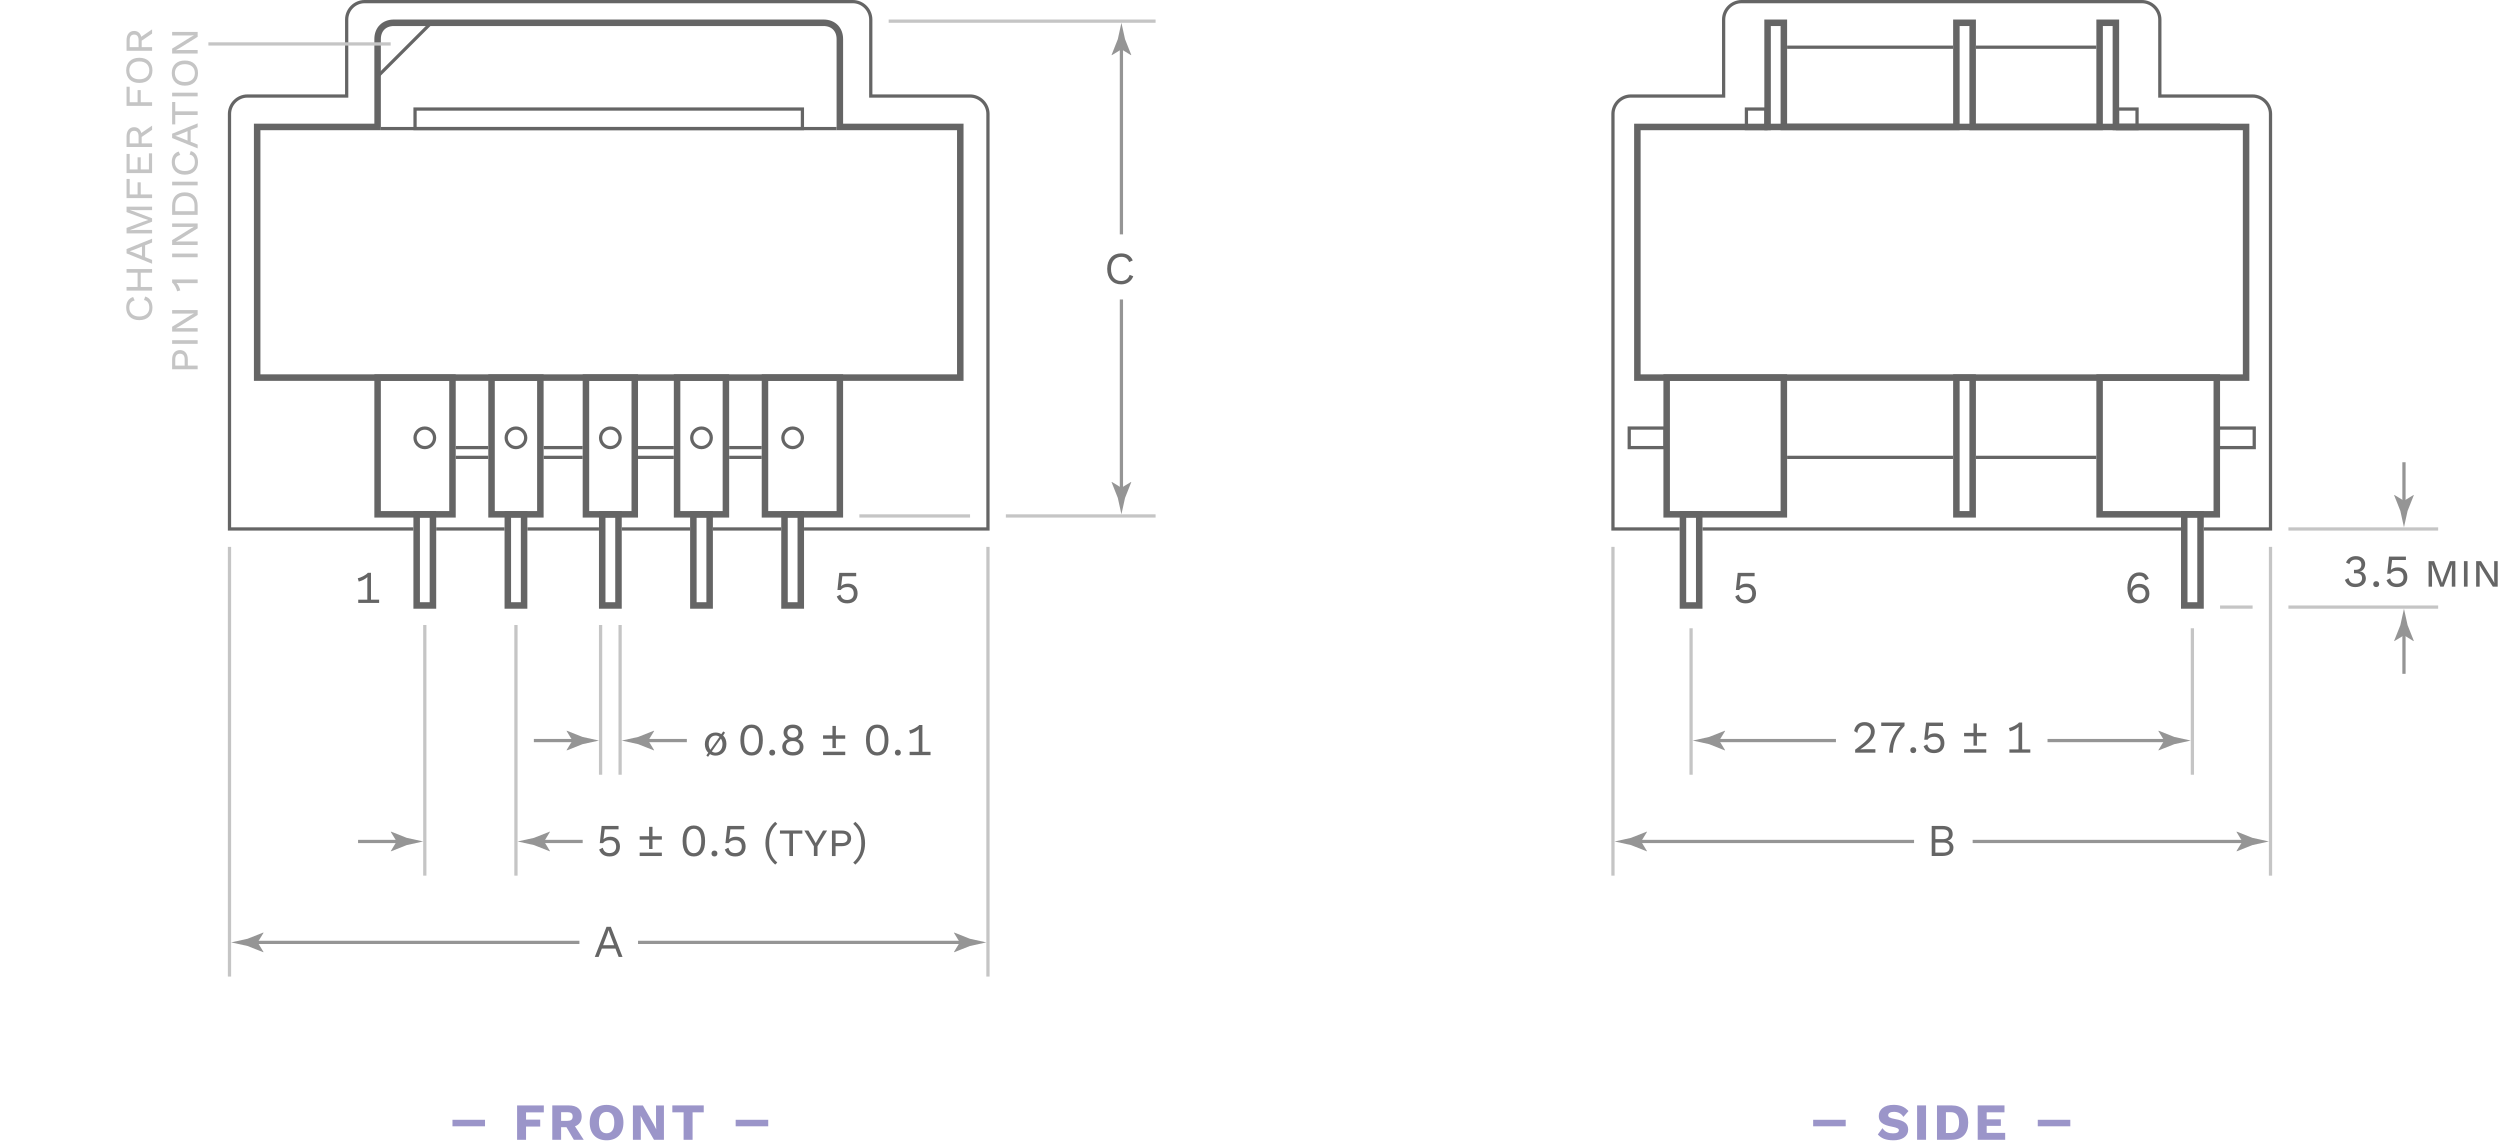 <?xml version="1.0" encoding="UTF-8"?> <svg xmlns="http://www.w3.org/2000/svg" height="351" viewBox="-.516 -1 768 351" width="768"><path d="m161.084 340.711v2.24h4.35v2.129h-4.35v4.07h-2.75v-10.56h8.21v2.131h-5.46z" fill="#9b95c9"></path><path d="m173.504 345.281h-1.65v3.859h-2.71v-10.56h5.04c2.54 0 3.99 1.18 3.99 3.361 0 1.539-.72 2.578-2.06 3.059l2.69 4.15h-3.04zm-1.65-1.951h1.87c1.17 0 1.68-.4 1.68-1.34 0-.93-.51-1.33-1.68-1.33h-1.87z" fill="#9b95c9"></path><path d="m191.004 343.861c0 3.408-1.95 5.439-5.17 5.439s-5.19-2.031-5.19-5.439c0-3.41 1.97-5.441 5.19-5.441s5.17 2.031 5.17 5.441zm-7.53 0c0 2.158.83 3.279 2.37 3.279 1.52 0 2.35-1.121 2.35-3.279 0-2.16-.83-3.281-2.35-3.281-1.54 0-2.37 1.121-2.37 3.281z" fill="#9b95c9"></path><path d="m203.444 349.141h-3.06l-3.28-5.711-.8-1.6h-.02l.06 1.99v5.33h-2.43v-10.56h3.06l3.28 5.711.8 1.6h.02l-.06-1.98v-5.33h2.43z" fill="#9b95c9"></path><path d="m215.684 340.711h-3.44v8.439h-2.76v-8.439h-3.46v-2.131h9.65v2.131z" fill="#9b95c9"></path><path d="m585.764 340.32-1.549 1.791c-.701-1.061-1.602-1.551-2.951-1.551-1.141 0-1.73.449-1.73 1.061 0 .539.5.859 2.111 1.148 2.9.5 4.029 1.422 4.029 3.281 0 2.061-1.92 3.25-4.471 3.25-2.5 0-3.809-.641-4.85-1.791l1.42-1.939c.852 1.221 1.871 1.6 3.281 1.6 1.18 0 1.76-.369 1.76-.979 0-.48-.5-.75-2.07-1.061-2.961-.541-4.1-1.471-4.1-3.281 0-1.988 1.65-3.439 4.549-3.439 2 .01 3.352.551 4.571 1.91z" fill="#9b95c9"></path><path d="m591.164 349.141h-2.75v-10.561h2.75z" fill="#9b95c9"></path><path d="m604.123 343.861c0 3.379-1.809 5.279-5.119 5.279h-4.48v-10.56h4.48c3.32 0 5.119 1.9 5.119 5.281zm-2.809 0c0-2.111-.781-3.201-2.58-3.201h-1.461v6.4h1.461c1.789.001 2.58-1.089 2.58-3.199z" fill="#9b95c9"></path><path d="m615.475 347.01v2.131h-8.441v-10.561h8.23v2.131h-5.469v2.15h4.35v2h-4.35v2.158h5.68z" fill="#9b95c9"></path><path d="m138.484 343h10v2h-10z" fill="#9b95c9"></path><path d="m556.484 343h10v2h-10z" fill="#9b95c9"></path><path d="m625.484 343h10v2h-10z" fill="#9b95c9"></path><path d="m225.484 343h10v2h-10z" fill="#9b95c9"></path><path d="m69.984 299v-132" fill="none" stroke="#c5c5c5" stroke-miterlimit="10"></path><path d="m129.984 268v-77" fill="none" stroke="#c5c5c5" stroke-miterlimit="10"></path><path d="m302.984 299v-132" fill="none" stroke="#c5c5c5" stroke-miterlimit="10"></path><path d="m157.984 268v-77" fill="none" stroke="#c5c5c5" stroke-miterlimit="10"></path><path d="m109.484 257.5h13" fill="none" stroke="#959595" stroke-miterlimit="10"></path><path d="m121.324 257.5-1.8-2.949.1-.07 4.82 1.91 5.04 1.109c-1.68.371-3.36.74-5.04 1.109l-4.82 1.91-.1-.049z" fill="#959595"></path><path d="m178.484 257.5h-13" fill="none" stroke="#959595" stroke-miterlimit="10"></path><path d="m166.644 257.5 1.8 2.951-.1.068-4.82-1.91c-1.68-.369-3.36-.738-5.04-1.109l5.04-1.109 4.82-1.91.1.051z" fill="#959595"></path><path d="m195.484 288.5h100" fill="none" stroke="#959595" stroke-miterlimit="10"></path><path d="m294.324 288.5-1.8-2.949.1-.07 4.82 1.91 5.04 1.109c-1.68.371-3.36.74-5.04 1.109l-4.82 1.91-.1-.049z" fill="#959595"></path><path d="m77.484 288.5h100" fill="none" stroke="#959595" stroke-miterlimit="10"></path><path d="m78.644 288.5 1.8-2.949-.1-.07-4.82 1.91c-1.68.369-3.36.74-5.04 1.109l5.04 1.109 4.82 1.91.1-.049z" fill="#959595"></path><path d="m188.554 290.41h-4.19l-.98 2.561h-1.18l3.6-9.25h1.33l3.59 9.25h-1.19zm-.41-1.051-1.25-3.279-.43-1.289h-.03l-.41 1.25-1.26 3.318z" fill="#656565"></path><path d="m189.934 259.029c0 1.922-1.19 3.08-3.17 3.08-1.72 0-2.69-.779-3.22-2.119l1.09-.57c.29.98.8 1.641 2.09 1.641 1.27 0 2.06-.74 2.04-1.971-.01-1.299-.71-1.99-1.96-1.99-.9 0-1.62.271-2.06.9h-1l.56-5.27h5.2v1.049h-4.25l-.36 2.91-.01.121h.01c.45-.461 1.13-.77 2.12-.77 1.77.001 2.92 1.2 2.92 2.989z" fill="#656565"></path><path d="m202.804 255.891v1.049h-2.87v2.871h-1.05v-2.871h-2.89v-1.049h2.89v-2.891h1.05v2.891zm-6.81 5.029h6.81v1.051h-6.81z" fill="#656565"></path><path d="m209.184 257.35c0-3.1 1.21-4.76 3.45-4.76s3.45 1.67 3.45 4.76-1.2 4.76-3.45 4.76-3.45-1.671-3.45-4.76zm5.73 0c0-2.439-.8-3.75-2.28-3.75-1.49 0-2.28 1.32-2.28 3.75s.8 3.75 2.28 3.75 2.28-1.309 2.28-3.75z" fill="#656565"></path><path d="m219.874 261.201c0 .549-.36.908-.91.908s-.91-.359-.91-.908c0-.551.36-.91.91-.91s.91.359.91.91z" fill="#656565"></path><path d="m228.534 259.029c0 1.922-1.19 3.08-3.17 3.08-1.72 0-2.69-.779-3.22-2.119l1.09-.57c.29.98.8 1.641 2.09 1.641 1.27 0 2.06-.74 2.04-1.971-.01-1.299-.71-1.99-1.96-1.99-.9 0-1.62.271-2.06.9h-1l.56-5.27h5.2v1.049h-4.25l-.36 2.91-.01.121h.01c.45-.461 1.13-.77 2.12-.77 1.77.001 2.92 1.2 2.92 2.989z" fill="#656565"></path><path d="m238.264 252.09c-1.85 1.701-2.49 3.381-2.49 5.939 0 2.561.64 4.24 2.49 5.941l-.64.639c-1.98-1.709-3-3.949-3-6.578 0-2.631 1.02-4.871 3-6.58z" fill="#656565"></path><path d="m245.964 255.09h-2.87v6.881h-1.12v-6.881h-2.89v-.969h6.88z" fill="#656565"></path><path d="m250.624 258.961v3.01h-1.12v-3.01l-2.94-4.83h1.28l1.53 2.629.7 1.25.71-1.25 1.53-2.629h1.26z" fill="#656565"></path><path d="m260.954 256.551c0 1.479-1.12 2.4-2.86 2.4h-1.92v3.029h-1.12v-7.84h3.04c1.74-.019 2.86.901 2.86 2.411zm-1.12 0c0-.951-.59-1.461-1.72-1.461h-1.93v2.891h1.93c1.13-.001 1.72-.491 1.72-1.43z" fill="#656565"></path><path d="m265.234 258.029c0 2.631-1.02 4.881-3 6.58l-.64-.639c1.85-1.701 2.49-3.381 2.49-5.941 0-2.559-.64-4.238-2.49-5.939l.64-.639c1.98 1.709 3 3.949 3 6.578z" fill="#656565"></path><path d="m343.984 150v-59" fill="none" stroke="#959595" stroke-miterlimit="10"></path><path d="m343.984 148.84-2.95-1.8-.07.1 1.91 4.82c.37 1.68.74 3.36 1.11 5.04.37-1.68.74-3.36 1.11-5.04l1.91-4.82-.05-.1z" fill="#959595"></path><path d="m343.984 71v-58" fill="none" stroke="#959595" stroke-miterlimit="10"></path><path d="m343.984 14.16-2.95 1.8-.07-.1 1.91-4.82c.37-1.68.74-3.36 1.11-5.04.37 1.68.74 3.36 1.11 5.04l1.91 4.82-.05.1z" fill="#959595"></path><path d="m272.484 5.5h82" fill="none" stroke="#c5c5c5" stroke-miterlimit="10"></path><path d="m308.484 157.5h46" fill="none" stroke="#c5c5c5" stroke-miterlimit="10"></path><path d="m263.484 157.5h34" fill="none" stroke="#c5c5c5" stroke-miterlimit="10"></path><path d="m702.484 185.5h46" fill="none" stroke="#c5c5c5" stroke-miterlimit="10"></path><path d="m681.484 185.5h10" fill="none" stroke="#c5c5c5" stroke-miterlimit="10"></path><path d="m737.984 193v13" fill="none" stroke="#959595" stroke-miterlimit="10"></path><path d="m737.984 194.16 2.949 1.801.07-.102-1.91-4.818c-.369-1.682-.74-3.361-1.109-5.041-.371 1.68-.74 3.359-1.109 5.041l-1.91 4.818.049.102z" fill="#959595"></path><path d="m737.984 154v-13" fill="none" stroke="#959595" stroke-miterlimit="10"></path><path d="m737.984 152.84-2.951-1.8-.068.1 1.908 4.82c.371 1.68.74 3.36 1.111 5.04.369-1.68.74-3.36 1.109-5.04l1.91-4.82-.051-.1z" fill="#959595"></path><path d="m343.904 86.36c-2.63 0-4.29-1.83-4.29-4.76s1.68-4.76 4.26-4.76c1.79 0 3 .76 3.59 2.16l-1.11.52c-.41-1.06-1.16-1.62-2.4-1.62-1.89 0-3.17 1.37-3.17 3.71 0 2.33 1.19 3.71 3.11 3.71 1.23 0 2.2-.63 2.61-1.88l1.12.42c-.59 1.58-1.99 2.5-3.72 2.5z" fill="#656565"></path><path d="m183.984 237v-46" fill="none" stroke="#c5c5c5" stroke-miterlimit="10"></path><path d="m189.984 237v-46" fill="none" stroke="#c5c5c5" stroke-miterlimit="10"></path><path d="m197.484 226.5h13" fill="none" stroke="#959595" stroke-miterlimit="10"></path><path d="m198.644 226.5 1.8-2.949-.1-.07-4.82 1.91c-1.68.369-3.36.74-5.04 1.109l5.04 1.109 4.82 1.91.1-.049z" fill="#959595"></path><path d="m176.484 226.5h-13" fill="none" stroke="#959595" stroke-miterlimit="10"></path><path d="m175.324 226.5-1.8 2.951.1.068 4.82-1.91c1.68-.369 3.36-.738 5.04-1.109-1.68-.369-3.36-.74-5.04-1.109l-4.82-1.91-.1.049z" fill="#959595"></path><path d="m221.074 224.529.59-.84.55.381-.59.869c.66.631 1.02 1.541 1.02 2.59 0 2.49-1.72 3.602-3.31 3.602-.63 0-1.25-.15-1.74-.48l-.6.85-.52-.42.59-.84c-.66-.619-1.05-1.51-1.05-2.619 0-2.25 1.49-3.59 3.33-3.59.62.01 1.22.17 1.73.5zm-.56.842c-.311-.25-.7-.41-1.19-.41-1.51 0-2.12 1.398-2.12 2.629 0 .59.15 1.211.5 1.701l.03.01zm-2.35 4.44c.32.279.71.391 1.13.391 1.29 0 2.14-1.111 2.14-2.631 0-.461-.11-1.119-.48-1.65h-.03z" fill="#656565"></path><path d="m226.924 226.35c0-3.1 1.21-4.76 3.45-4.76s3.45 1.67 3.45 4.76-1.2 4.76-3.45 4.76-3.45-1.671-3.45-4.76zm5.73 0c0-2.439-.8-3.75-2.28-3.75-1.49 0-2.28 1.32-2.28 3.75s.8 3.75 2.28 3.75 2.28-1.309 2.28-3.75z" fill="#656565"></path><path d="m237.614 230.201c0 .549-.36.908-.91.908s-.91-.359-.91-.908c0-.551.36-.91.91-.91s.91.359.91.91z" fill="#656565"></path><path d="m245.904 224.02c0 .951-.5 1.711-1.27 2.07v.01c1.01.391 1.68 1.211 1.68 2.371 0 1.609-1.29 2.629-3.26 2.629-1.96 0-3.26-1.02-3.26-2.629 0-1.131.66-1.971 1.69-2.371v-.01c-.77-.35-1.29-1.109-1.29-2.07 0-1.5 1.13-2.42 2.86-2.42s2.85.92 2.85 2.42zm-.75 4.339c0-1.059-.83-1.709-2.1-1.709-1.26 0-2.1.641-2.1 1.709 0 1.051.81 1.691 2.1 1.691 1.3.011 2.1-.63 2.1-1.691zm-3.8-4.228c0 .91.69 1.469 1.7 1.469s1.69-.559 1.69-1.469c0-.941-.66-1.48-1.69-1.48-1.04-.001-1.7.55-1.7 1.48z" fill="#656565"></path><path d="m259.134 224.891v1.049h-2.87v2.871h-1.05v-2.871h-2.89v-1.049h2.89v-2.891h1.05v2.891zm-6.8 5.029h6.81v1.051h-6.81z" fill="#656565"></path><path d="m265.514 226.35c0-3.1 1.21-4.76 3.45-4.76s3.45 1.67 3.45 4.76-1.2 4.76-3.45 4.76-3.45-1.671-3.45-4.76zm5.73 0c0-2.439-.8-3.75-2.28-3.75-1.49 0-2.28 1.32-2.28 3.75s.8 3.75 2.28 3.75 2.28-1.309 2.28-3.75z" fill="#656565"></path><path d="m276.214 230.201c0 .549-.36.908-.91.908s-.91-.359-.91-.908c0-.551.36-.91.91-.91s.91.359.91.91z" fill="#656565"></path><path d="m285.344 229.961v1.01h-6.42v-1.01h2.79v-5.801c0-.32.01-.709.03-1.119-.73.66-1.78 1.16-2.67 1.369l-.29-1.02c.66-.08 2.56-.951 3.08-1.67h.98v8.24h2.5z" fill="#656565"></path><g fill="none" stroke-miterlimit="10"><path d="m115.484 38v-27c0-3 2-5 5-5h132c3 0 5 2 5 5v27h37v77h-216v-77z" stroke="#656565" stroke-width="2"></path><path d="m154.484 161.5h-21" stroke="#656565"></path><path d="m183.484 161.5h-22" stroke="#656565"></path><path d="m211.484 161.5h-21" stroke="#656565"></path><path d="m239.484 161.5h-21" stroke="#656565"></path><path d="m126.484 161.5h-56.5v-127.5c0-3 2.5-5.5 5.5-5.5h30.5v-23.5c0-3 2.5-5.5 5.5-5.5h150c3 0 5.5 2.5 5.5 5.5v23.5h30.5c3 0 5.5 2.5 5.5 5.5v127.5h-56.5" stroke="#656565"></path><path d="m116.484 38.5h140" stroke="#656565"></path><path d="m126.984 32.5h119v6h-119z" stroke="#656565"></path><path d="m115.484 115h23v42h-23z" stroke="#656565" stroke-width="2"></path><path d="m234.484 115h23v42h-23z" stroke="#656565" stroke-width="2"></path><path d="m150.484 115h15v42h-15z" stroke="#656565" stroke-width="2"></path><path d="m179.484 115h15v42h-15z" stroke="#656565" stroke-width="2"></path><path d="m207.484 115h15v42h-15z" stroke="#656565" stroke-width="2"></path><path d="m139.484 136.5h10" stroke="#656565"></path><path d="m139.484 139.5h10" stroke="#656565"></path><path d="m166.484 136.5h12" stroke="#656565"></path><path d="m166.484 139.5h12" stroke="#656565"></path><path d="m195.484 136.5h11" stroke="#656565"></path><path d="m195.484 139.5h11" stroke="#656565"></path><path d="m223.484 136.5h10" stroke="#656565"></path><path d="m223.484 139.5h10" stroke="#656565"></path><path d="m127.484 157h5v28h-5z" stroke="#656565" stroke-width="2"></path><path d="m155.484 157h5v28h-5z" stroke="#656565" stroke-width="2"></path><path d="m184.484 157h5v28h-5z" stroke="#656565" stroke-width="2"></path><path d="m212.484 157h5v28h-5z" stroke="#656565" stroke-width="2"></path><path d="m240.484 157h5v28h-5z" stroke="#656565" stroke-width="2"></path><circle cx="129.984" cy="133.5" r="3" stroke="#656565"></circle><circle cx="157.984" cy="133.5" r="3" stroke="#656565"></circle><circle cx="186.984" cy="133.5" r="3" stroke="#656565"></circle><circle cx="214.984" cy="133.5" r="3" stroke="#656565"></circle><circle cx="242.984" cy="133.5" r="3" stroke="#656565"></circle><path d="m115.484 22.5 17-17" stroke="#656565"></path><path d="m494.984 268v-101" stroke="#c5c5c5"></path><path d="m518.984 237v-45" stroke="#c5c5c5"></path><path d="m672.984 237v-45" stroke="#c5c5c5"></path><path d="m696.984 268v-101" stroke="#c5c5c5"></path><path d="m628.484 226.5h37" stroke="#959595"></path></g><path d="m664.324 226.5-1.801-2.949.1-.07 4.82 1.91c1.68.369 3.361.74 5.041 1.109-1.68.371-3.361.74-5.041 1.109l-4.82 1.91-.1-.049z" fill="#959595"></path><path d="m526.484 226.5h37" fill="none" stroke="#959595" stroke-miterlimit="10"></path><path d="m527.645 226.5 1.799-2.949-.1-.07-4.82 1.91c-1.68.369-3.359.74-5.039 1.109 1.68.371 3.359.74 5.039 1.109l4.82 1.91.1-.049z" fill="#959595"></path><path d="m569.373 229.311c3.701-2.721 4.852-3.939 4.852-5.57 0-1.09-.76-1.85-1.961-1.85-1.27 0-2.07.9-2.199 2.279l-.98-.59c.24-1.609 1.34-2.75 3.221-2.75 1.889 0 3.1 1.189 3.1 2.9 0 1.74-1.121 3.26-4.43 5.459v.012c.309-.012 1.109-.041 1.389-.041h3.24v1.051h-6.219v-.9z" fill="#656565"></path><path d="m584.555 220.971v1.049c-2.41 2.451-3.561 5.07-3.561 8.191h-1.15c0-2.98 1.221-5.871 3.471-8.191h-5.92v-1.049z" fill="#656565"></path><path d="m588.145 229.451c0 .549-.361.908-.91.908-.551 0-.91-.359-.91-.908 0-.551.359-.91.91-.91.548 0 .91.359.91.91z" fill="#656565"></path><path d="m596.805 227.279c0 1.922-1.191 3.08-3.17 3.08-1.721 0-2.691-.779-3.221-2.119l1.09-.57c.291.98.801 1.641 2.09 1.641 1.27 0 2.061-.74 2.041-1.971-.01-1.299-.711-1.99-1.961-1.99-.9 0-1.619.271-2.061.9h-1l.561-5.27h5.201v1.049h-4.25l-.361 2.91-.01.121h.01c.451-.461 1.131-.77 2.121-.77 1.769.001 2.92 1.2 2.92 2.989z" fill="#656565"></path><path d="m609.664 224.141v1.049h-2.869v2.871h-1.051v-2.871h-2.891v-1.049h2.891v-2.891h1.051v2.891zm-6.81 5.029h6.811v1.051h-6.811z" fill="#656565"></path><path d="m623.193 229.211v1.01h-6.42v-1.01h2.791v-5.801c0-.32.01-.709.029-1.119-.73.66-1.779 1.16-2.67 1.369l-.289-1.02c.66-.08 2.559-.951 3.08-1.67h.979v8.24h2.5z" fill="#656565"></path><path d="m605.484 257.5h84" fill="none" stroke="#959595" stroke-miterlimit="10"></path><path d="m688.324 257.5-1.801-2.949.1-.07 4.82 1.91c1.68.369 3.361.74 5.041 1.109-1.68.371-3.361.74-5.041 1.109l-4.82 1.91-.1-.049z" fill="#959595"></path><path d="m502.484 257.5h85" fill="none" stroke="#959595" stroke-miterlimit="10"></path><path d="m503.645 257.5 1.799-2.949-.1-.07-4.82 1.91c-1.68.369-3.359.74-5.039 1.109l5.039 1.109 4.82 1.91.1-.049z" fill="#959595"></path><path d="m592.904 252.721h3.289c2.191 0 3.15.98 3.15 2.549 0 .941-.561 1.791-1.549 1.99v.01c1.09.211 1.789 1.09 1.789 2.102 0 1.568-1.221 2.59-3.4 2.59h-3.279zm3.311 4.07c1.318 0 1.959-.49 1.959-1.512 0-1.01-.641-1.5-1.959-1.5h-2.182v3.012zm.228 4.129c1.32 0 1.961-.561 1.961-1.539 0-.98-.641-1.541-1.961-1.541h-2.42v3.08z" fill="#656565"></path><path d="m702.484 161.5h46" fill="none" stroke="#c5c5c5" stroke-miterlimit="10"></path><path d="m542.484 38v-32h5v32h53v-32h5v32h39v-32h5v32h40v77h-187v-77z" fill="none" stroke="#656565" stroke-miterlimit="10" stroke-width="2"></path><path d="m669.484 161.5h-147" fill="none" stroke="#656565" stroke-miterlimit="10"></path><path d="m515.484 161.5h-20.5v-127.5c0-3 2.5-5.5 5.5-5.5h28.5v-23.5c0-3 2.5-5.5 5.5-5.5h123c3 0 5.5 2.5 5.5 5.5v23.5h28.5c3 0 5.5 2.5 5.5 5.5v127.5h-20.5" fill="none" stroke="#656565" stroke-miterlimit="10"></path><path d="m541.484 38h140" fill="none" stroke="#656565" stroke-miterlimit="10" stroke-width="2"></path><path d="m649.984 32.5h6v6h-6z" fill="none" stroke="#656565" stroke-miterlimit="10"></path><path d="m535.984 32.5h6v6h-6z" fill="none" stroke="#656565" stroke-miterlimit="10"></path><path d="m511.484 115h36v42h-36z" fill="none" stroke="#656565" stroke-miterlimit="10" stroke-width="2"></path><path d="m644.484 115h36v42h-36z" fill="none" stroke="#656565" stroke-miterlimit="10" stroke-width="2"></path><path d="m548.484 139.5h51" fill="none" stroke="#656565" stroke-miterlimit="10"></path><path d="m548.484 13.5h51" fill="none" stroke="#656565" stroke-miterlimit="10"></path><path d="m606.484 13.5h37" fill="none" stroke="#656565" stroke-miterlimit="10"></path><path d="m606.484 139.5h37" fill="none" stroke="#656565" stroke-miterlimit="10"></path><path d="m516.484 157h5v28h-5z" fill="none" stroke="#656565" stroke-miterlimit="10" stroke-width="2"></path><path d="m600.484 115h5v42h-5z" fill="none" stroke="#656565" stroke-miterlimit="10" stroke-width="2"></path><path d="m670.484 157h5v28h-5z" fill="none" stroke="#656565" stroke-miterlimit="10" stroke-width="2"></path><path d="m499.984 130.5h11v6h-11z" fill="none" stroke="#656565" stroke-miterlimit="10"></path><path d="m680.984 130.5h11v6h-11z" fill="none" stroke="#656565" stroke-miterlimit="10"></path><path d="m726.064 172.24c0 1.32-.811 2.28-1.74 2.28v.03c1.221 0 1.949 1.01 1.949 2.19 0 1.5-1.27 2.619-3.25 2.619-1.57 0-2.619-.77-3.189-2.209l1.09-.57c.291 1.061.811 1.74 2.189 1.74 1.301 0 2.021-.73 2-1.711-.01-1.129-.709-1.51-2.129-1.51h-.359v-1.05h.359c1.25 0 1.9-.49 1.92-1.53.01-1.08-.6-1.62-1.711-1.62-1.119 0-1.74.56-1.959 1.41l-1.051-.49c.451-1.2 1.58-1.98 3-1.98 1.891-.009 2.881 1.131 2.881 2.401z" fill="#656565"></path><path d="m730.363 178.451c0 .549-.359.908-.91.908-.549 0-.908-.359-.908-.908 0-.551.359-.91.908-.91.541 0 .91.359.91.91z" fill="#656565"></path><path d="m739.014 176.281c0 1.92-1.189 3.078-3.17 3.078-1.719 0-2.689-.779-3.219-2.119l1.09-.57c.289.98.799 1.641 2.09 1.641 1.27 0 2.059-.74 2.039-1.971-.01-1.3-.709-1.99-1.959-1.99-.9 0-1.621.27-2.061.899h-1l.561-5.27h5.199v1.05h-4.25l-.359 2.91-.01.13h.01c.449-.46 1.129-.77 2.119-.77 1.77-.01 2.92 1.19 2.92 2.979z" fill="#656565"></path><path d="m745.564 171.38h1.68l1.9 5.11.5 1.529h.039l.5-1.529 1.91-5.11h1.67v7.841h-1.08v-4.551l.1-2.24h-.029l-2.58 6.791h-1.039l-2.58-6.791h-.031l.08 2.24v4.551h-1.061v-7.841z" fill="#656565"></path><path d="m757.523 179.221h-1.119v-7.841h1.119z" fill="#656565"></path><path d="m766.773 179.221h-1.5l-3.42-5.491-.67-1.19h-.01l.061.98v5.701h-1.08v-7.841h1.5l3.42 5.511.67 1.18h.01l-.061-.98v-5.7h1.08z" fill="#656565"></path><path d="m115.954 183.211v1.01h-6.42v-1.01h2.79v-5.801c0-.32.01-.709.03-1.119-.73.66-1.78 1.16-2.67 1.369l-.29-1.02c.66-.08 2.56-.951 3.08-1.671h.98v8.241h2.5z" fill="#656565"></path><path d="m262.934 181.281c0 1.92-1.19 3.078-3.17 3.078-1.72 0-2.69-.779-3.22-2.119l1.09-.57c.29.98.8 1.641 2.09 1.641 1.27 0 2.06-.74 2.04-1.971-.01-1.299-.71-1.99-1.96-1.99-.9 0-1.62.271-2.06.9h-1l.56-5.271h5.2v1.05h-4.25l-.36 2.91-.01.121h.01c.45-.461 1.13-.77 2.12-.77 1.77 0 2.92 1.199 2.92 2.988z" fill="#656565"></path><path d="m538.934 181.281c0 1.92-1.189 3.078-3.17 3.078-1.719 0-2.689-.779-3.219-2.119l1.09-.57c.289.98.799 1.641 2.09 1.641 1.27 0 2.059-.74 2.039-1.971-.01-1.299-.709-1.99-1.959-1.99-.9 0-1.621.271-2.061.9h-1l.561-5.271h5.199v1.05h-4.25l-.359 2.91-.01.121h.01c.449-.461 1.129-.77 2.119-.77 1.77 0 2.92 1.199 2.92 2.988z" fill="#656565"></path><path d="m659.574 176.781-1.041.488c-.279-.85-.869-1.389-1.979-1.389-1.48 0-2.49 1.719-2.49 3.92v.25h.061c.309-1.191 1.529-1.691 2.539-1.691 1.881 0 3.109 1.16 3.109 3 0 1.842-1.229 3-3.18 3-2.33 0-3.57-2-3.57-4.76 0-3.1 1.57-4.76 3.611-4.76 1.47-.009 2.37.571 2.94 1.942zm-5.01 4.569c0 1.16.809 1.932 2.02 1.932 1.27 0 2.02-.711 2.02-1.932 0-1.18-.74-1.898-2.02-1.898-1.211-.013-2.02.778-2.02 1.898z" fill="#656565"></path><path d="m46.316 93.555c0 2.27-1.541 3.796-4.034 3.796-2.494 0-4.034-1.513-4.034-3.838 0-1.667.714-2.844 2.129-3.277l.476 1.064c-1.121.28-1.639.938-1.639 2.241 0 1.597 1.135 2.689 3.068 2.689s3.067-1.121 3.067-2.634c0-1.456-.532-2.213-1.625-2.423l.364-1.079c1.471.38 2.228 1.724 2.228 3.461z" fill="#c5c5c5"></path><path d="m38.359 81.653h7.844v1.121h-3.488v4.384h3.488v1.121h-7.844v-1.121h3.39v-4.384h-3.39z" fill="#c5c5c5"></path><path d="m44.061 74.36v3.628l2.143.854v1.177l-7.844-3.18v-1.331l7.844-3.18v1.177zm-.967.378-2.703 1.079-1.037.351v.014l1.037.35 2.703 1.079z" fill="#c5c5c5"></path><path d="m38.359 70.695v-1.682l5.113-1.904 1.527-.505v-.042l-1.527-.504-5.113-1.905v-1.667h7.844v1.079h-4.552l-2.241-.099v.028l6.793 2.577v1.037l-6.793 2.577v.028l2.241-.084h4.552v1.064h-7.844z" fill="#c5c5c5"></path><path d="m39.326 58.738h2.423v-3.726h.967v3.726h3.488v1.121h-7.844v-5.884h.966z" fill="#c5c5c5"></path><path d="m45.237 46.108h.966v6.065h-7.844v-5.883h.966v4.763h2.423v-3.726h.967v3.726h2.521v-4.945z" fill="#c5c5c5"></path><path d="m43.01 41.07v1.975h3.194v1.121h-7.844v-3.264c0-1.724.882-2.83 2.325-2.83 1.135 0 1.919.673 2.199 1.793l3.32-2.27v1.289zm-.953 1.975v-2.115c0-1.162-.448-1.736-1.358-1.736-.911 0-1.373.574-1.373 1.736v2.115z" fill="#c5c5c5"></path><path d="m39.326 30.403h2.423v-3.726h.967v3.726h3.488v1.121h-7.844v-5.884h.966z" fill="#c5c5c5"></path><path d="m42.282 16.751c2.493 0 4.034 1.484 4.034 3.866 0 2.381-1.541 3.865-4.034 3.865-2.494 0-4.034-1.484-4.034-3.865 0-2.382 1.54-3.866 4.034-3.866zm0 6.611c1.933 0 3.067-1.064 3.067-2.745 0-1.682-1.135-2.746-3.067-2.746-1.933 0-3.068 1.064-3.068 2.746 0 1.681 1.135 2.745 3.068 2.745z" fill="#c5c5c5"></path><path d="m43.01 11.503v1.975h3.194v1.121h-7.844v-3.264c0-1.724.882-2.83 2.325-2.83 1.135 0 1.919.673 2.199 1.793l3.32-2.27v1.289zm-.953 1.975v-2.115c0-1.162-.448-1.736-1.358-1.736-.911 0-1.373.574-1.373 1.736v2.115z" fill="#c5c5c5"></path><path d="m54.783 106.545c1.485 0 2.396 1.12 2.396 2.857v1.919h3.025v1.121h-7.844v-3.04c-.001-1.737.91-2.857 2.423-2.857zm0 1.12c-.953 0-1.457.589-1.457 1.724v1.933h2.886v-1.933c-.001-1.135-.491-1.724-1.429-1.724z" fill="#c5c5c5"></path><path d="m60.204 103.51v1.121h-7.844v-1.121z" fill="#c5c5c5"></path><path d="m60.204 94.253v1.499l-5.491 3.418-1.19.672v.015l.98-.057h5.701v1.079h-7.844v-1.499l5.505-3.418 1.177-.672v-.015l-.98.057h-5.701v-1.079z" fill="#c5c5c5"></path><path d="m52.359 84.848h7.844v1.121h-5.393c-.322 0-.7-.015-1.092-.028.56.603.938 1.442 1.148 2.283l-.98.267c-.084-.659-.812-2.144-1.527-2.662z" fill="#c5c5c5"></path><path d="m60.204 76.896v1.121h-7.844v-1.121z" fill="#c5c5c5"></path><path d="m60.204 67.64v1.499l-5.491 3.418-1.19.672v.015l.98-.057h5.701v1.079h-7.844v-1.499l5.505-3.418 1.177-.672v-.015l-.98.057h-5.701v-1.079z" fill="#c5c5c5"></path><path d="m56.268 58.092c2.535 0 3.936 1.513 3.936 4.118v2.802h-7.844v-2.802c-.001-2.606 1.4-4.118 3.908-4.118zm0 1.12c-1.877 0-2.942 1.051-2.942 2.914v1.765h5.912v-1.765c-.001-1.863-1.079-2.914-2.97-2.914z" fill="#c5c5c5"></path><path d="m60.204 54.818v1.121h-7.844v-1.121z" fill="#c5c5c5"></path><path d="m60.316 48.867c0 2.27-1.541 3.796-4.034 3.796-2.494 0-4.034-1.513-4.034-3.838 0-1.667.714-2.844 2.129-3.277l.476 1.064c-1.121.28-1.639.938-1.639 2.241 0 1.597 1.135 2.689 3.068 2.689s3.067-1.121 3.067-2.634c0-1.456-.532-2.213-1.625-2.423l.364-1.079c1.471.38 2.228 1.725 2.228 3.461z" fill="#c5c5c5"></path><path d="m58.061 38.927v3.628l2.143.854v1.177l-7.844-3.18v-1.331l7.844-3.18v1.177zm-.967.378-2.703 1.079-1.037.351v.014l1.037.35 2.703 1.079z" fill="#c5c5c5"></path><path d="m53.326 30.33v2.871h6.878v1.121h-6.878v2.886h-.966v-6.878z" fill="#c5c5c5"></path><path d="m60.204 27.477v1.121h-7.844v-1.121z" fill="#c5c5c5"></path><path d="m56.282 17.59c2.493 0 4.034 1.484 4.034 3.865 0 2.382-1.541 3.866-4.034 3.866-2.494 0-4.034-1.484-4.034-3.866 0-2.381 1.54-3.865 4.034-3.865zm0 6.611c1.933 0 3.067-1.064 3.067-2.746 0-1.681-1.135-2.745-3.067-2.745-1.933 0-3.068 1.064-3.068 2.745 0 1.682 1.135 2.746 3.068 2.746z" fill="#c5c5c5"></path><path d="m60.204 8.812v1.499l-5.491 3.418-1.19.672v.015l.98-.057h5.701v1.079h-7.844v-1.499l5.505-3.418 1.177-.672v-.015l-.98.057h-5.701v-1.079z" fill="#c5c5c5"></path><path d="m119.5 12.5h-56" fill="none" stroke="#c5c5c5" stroke-miterlimit="10"></path></svg> 